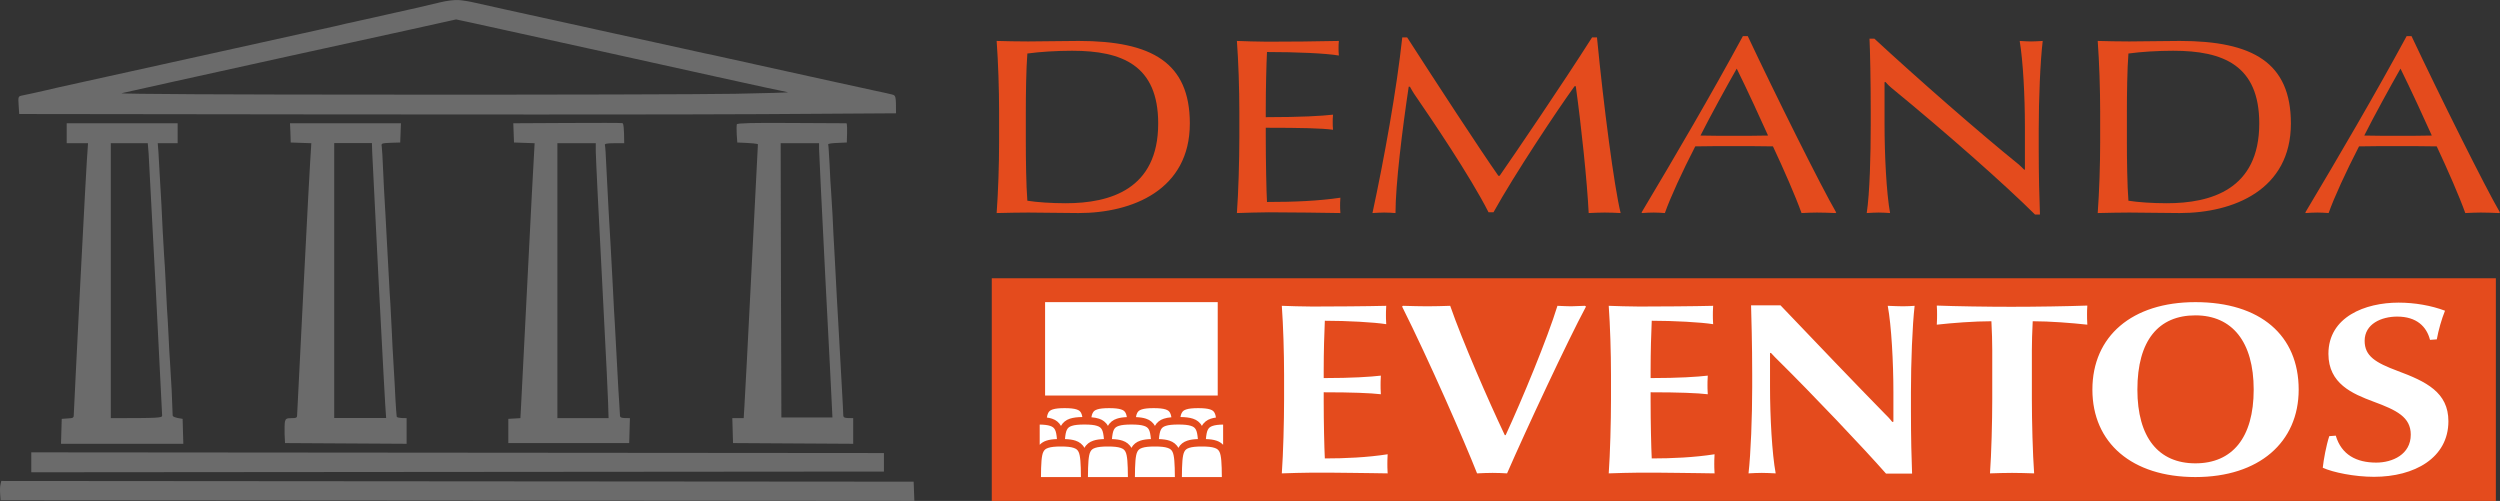 <svg width="549" height="110" viewBox="0 0 549 110" fill="none" xmlns="http://www.w3.org/2000/svg">
<rect x="0" y="0" width="549" height="110" fill="#333333" stroke="none"/>
<path fill-rule="evenodd" clip-rule="evenodd" d="M0.125 106.309C0 106.715 -0.031 107.654 0.031 108.436L0.125 109.844L200.794 110L200.638 105.777L0.281 105.62L0.125 106.309ZM96.665 0.511C95.29 0.855 92.885 1.387 91.355 1.762C89.793 2.107 87.982 2.513 87.295 2.67C86.608 2.826 85.421 3.108 84.64 3.264C83.859 3.452 82.547 3.733 81.735 3.921C80.923 4.109 79.58 4.39 78.768 4.578C77.956 4.766 76.738 5.047 76.051 5.172C75.364 5.329 74.177 5.61 73.396 5.798C72.615 5.954 59.186 8.926 43.569 12.399C27.922 15.84 14.242 18.874 13.118 19.124C11.993 19.406 10.494 19.75 9.745 19.906C9.026 20.063 7.839 20.344 7.09 20.501C6.371 20.657 5.372 20.876 4.872 20.97C3.998 21.158 3.967 21.189 4.091 23.097L4.216 25.037C107.315 25.193 150.634 25.162 167 25.068L196.765 24.88C196.765 21.064 196.733 20.97 195.89 20.751C195.422 20.626 193.766 20.25 192.236 19.938C190.674 19.593 186.739 18.749 183.491 18.029C180.211 17.31 175.308 16.215 172.559 15.621C169.811 15.026 167 14.401 166.313 14.244C165.626 14.088 162.877 13.462 160.223 12.899C157.568 12.305 155.038 11.742 154.601 11.679C154.164 11.585 152.133 11.147 150.072 10.678C148.011 10.209 145.137 9.583 143.669 9.27C142.202 8.957 138.329 8.113 135.08 7.393C131.801 6.674 126.273 5.454 122.744 4.672C119.214 3.89 114.092 2.764 111.344 2.169C108.595 1.575 105.441 0.855 104.317 0.605C103.192 0.323 101.568 0.073 100.725 0.011C99.85 -0.052 98.039 0.167 96.665 0.511ZM63.87 12.242C83.797 7.894 100.131 4.296 100.163 4.265C100.225 4.265 105.004 5.297 110.782 6.58C116.591 7.863 126.117 9.958 131.957 11.241C137.798 12.555 149.26 15.089 157.412 16.872C165.563 18.686 172.591 20.188 173.028 20.25C173.465 20.313 168.249 20.469 161.472 20.595C154.694 20.72 121.369 20.814 87.451 20.782C50.472 20.782 26.142 20.657 26.704 20.469C27.203 20.344 43.944 16.622 63.87 12.242ZM124.493 27.008L112.718 27.07L112.874 31.293L117.403 31.45C117.153 35.454 116.528 47.748 115.841 61.324C115.154 74.932 114.53 87.352 114.436 88.947L114.28 91.825L111.625 91.981V97.299H138.173L138.329 91.825C136.299 91.825 136.142 91.731 136.142 91.137C136.111 90.761 136.049 89.573 135.986 88.54C135.893 87.508 135.705 83.848 135.518 80.407C135.33 76.966 135.112 73.024 135.049 71.648C134.956 70.271 134.737 66.424 134.581 63.045C134.393 59.698 134.175 55.756 134.112 54.286C134.019 52.847 133.8 49.187 133.644 46.152C133.488 43.149 133.269 38.801 133.144 36.455C133.05 34.14 132.925 32.075 132.832 31.856C132.738 31.575 133.269 31.45 134.893 31.45H137.079C137.048 27.915 136.923 27.101 136.673 27.039C136.455 26.976 130.989 26.976 124.493 27.008ZM122.4 31.45H130.833V33.264C130.833 34.265 131.458 47.153 132.238 61.95C133.019 76.747 133.644 89.541 133.644 91.825H122.4V61.637V31.45ZM161.815 27.289C161.753 27.477 161.722 28.447 161.784 29.479L161.909 31.293C165.407 31.418 166.438 31.575 166.438 31.7C166.438 31.825 165.813 44.244 165.032 59.291C164.283 74.369 163.565 87.852 163.471 89.26L163.315 91.825H160.816L160.972 97.299L187.364 97.456V91.825C185.271 91.825 185.177 91.762 185.177 90.98C185.177 90.511 185.021 87.789 184.865 84.943C184.709 82.127 184.49 78.311 184.397 76.496C184.303 74.713 184.147 72.179 184.084 70.866C183.991 69.583 183.866 67.112 183.772 65.391C183.678 63.671 183.46 59.666 183.303 56.476C183.116 53.316 182.897 49.218 182.835 47.404C182.741 45.621 182.585 43.274 182.523 42.242C182.429 41.21 182.273 38.488 182.179 36.142C182.054 33.827 181.929 31.825 181.867 31.7C181.804 31.575 182.679 31.418 183.834 31.387L185.958 31.293C186.083 28.04 186.021 27.07 185.865 27.07C185.74 27.07 180.305 27.039 173.809 27.008C165.376 26.945 161.94 27.039 161.815 27.289ZM171.435 31.45H179.868V32.701C179.868 33.389 180.493 46.121 181.242 60.949C182.023 75.777 182.679 88.759 182.804 91.668H171.591L171.498 61.575L171.435 31.45ZM14.648 29.26V31.45H19.333C19.083 34.234 18.396 47.404 17.615 62.482C16.866 77.591 16.21 90.355 16.21 90.886C16.21 91.762 16.147 91.825 14.898 91.887L13.555 91.981L13.399 97.456H40.259L40.102 91.981C38.322 91.731 37.916 91.481 37.916 91.199C37.916 90.949 37.822 88.478 37.698 85.725C37.541 82.972 37.385 80.094 37.323 79.312C37.26 78.53 37.104 75.996 37.011 73.681C36.886 71.366 36.761 68.676 36.667 67.737C36.605 66.799 36.48 64.265 36.386 62.106C36.292 59.948 36.136 57.289 36.042 56.163C35.98 55.037 35.824 52.565 35.73 50.688C35.636 48.78 35.511 46.184 35.449 44.901C35.355 43.618 35.23 40.928 35.105 38.957C35.012 36.987 34.855 34.484 34.793 33.389L34.637 31.45H39.009V27.07H14.648V29.26ZM24.33 31.45H32.451L32.638 33.702C32.7 34.953 33.419 48.311 34.2 63.358C34.949 78.405 35.605 90.98 35.605 91.262C35.574 91.762 35.105 91.825 24.33 91.825V61.637V31.45ZM63.777 29.166L63.839 31.293L68.368 31.45C68.118 34.953 67.4 48.28 66.65 63.264C65.9 78.279 65.245 90.855 65.245 91.199C65.245 91.731 65.057 91.825 63.995 91.825C62.965 91.825 62.746 91.95 62.59 92.513C62.496 92.92 62.465 94.14 62.496 95.266L62.59 97.299L89.294 97.456V91.825C87.545 91.825 87.107 91.668 87.107 91.418C87.107 91.231 87.045 90.542 86.983 89.948C86.92 89.353 86.795 86.82 86.67 84.317C86.545 81.814 86.389 79.155 86.327 78.373C86.264 77.591 86.139 75.12 86.046 72.899C85.952 70.647 85.796 67.925 85.733 66.799C85.639 65.673 85.514 63.295 85.421 61.481C85.327 59.666 85.109 55.506 84.921 52.252C84.765 48.968 84.546 45.402 84.484 44.275C84.39 43.149 84.265 40.115 84.14 37.55C84.047 34.953 83.891 32.544 83.828 32.138C83.703 31.481 83.797 31.45 85.796 31.356L87.888 31.293L88.044 27.07H63.683L63.777 29.166ZM73.396 31.418H81.673L81.735 33.389C81.767 34.453 82.454 47.717 83.203 62.857C83.984 77.998 84.671 90.699 84.796 91.794H73.396V61.606V31.418ZM6.871 101.522V103.712L194.11 103.556V99.489L6.871 99.333V101.522Z" fill="#6B6B6B"/>
<rect x="217.793" y="61.111" width="330.298" height="48.889" fill="#E44B1D"/>
<path d="M261.287 27.114C261.287 41.702 248.674 46.786 236.871 46.786C233.634 46.786 228.845 46.675 225.81 46.675C223.989 46.675 221.089 46.731 218.863 46.786C219.2 42.2 219.402 36.177 219.402 31.203V24.573C219.402 19.6 219.2 13.577 218.863 8.99C220.549 9.046 223.652 9.101 225.81 9.101C229.047 9.101 233.499 8.99 236.871 8.99C252.923 8.99 261.287 13.742 261.287 27.114ZM254.34 27.114C254.34 14.35 246.449 11.145 235.455 11.145C232.015 11.145 228.44 11.366 225.607 11.753C225.338 15.179 225.27 20.815 225.27 24.573V31.148C225.27 34.74 225.338 40.763 225.607 44.078C227.631 44.41 230.868 44.631 234.038 44.631C243.751 44.631 254.34 41.592 254.34 27.114ZM294.351 46.786C290.169 46.731 284.369 46.62 278.636 46.62C276.95 46.62 273.173 46.731 271.622 46.786C271.959 42.365 272.161 35.071 272.161 30.098V24.573C272.161 19.6 271.959 13.411 271.622 8.99C273.173 9.046 276.208 9.156 278.299 9.156C282.75 9.156 289.562 9.101 294.014 8.99C293.946 9.598 293.946 10.095 293.946 10.593C293.946 11.035 293.946 11.643 294.014 12.195C291.114 11.698 284.639 11.422 278.231 11.422C278.096 13.963 277.962 19.544 277.962 23.965V25.733C285.853 25.733 290.237 25.457 292.732 25.18C292.665 25.788 292.665 26.341 292.665 26.838C292.665 27.335 292.665 27.943 292.732 28.496C290.237 28.164 285.853 28.054 277.962 28.054V30.154C277.962 35.071 278.096 42.2 278.231 44.355C284.167 44.355 289.495 44.133 294.351 43.415C294.284 44.299 294.284 44.797 294.284 45.128C294.284 45.46 294.284 45.957 294.351 46.786ZM355.89 46.786C354.945 46.731 353.462 46.675 352.382 46.675C351.303 46.675 350.157 46.731 348.875 46.786C348.538 39.879 347.256 27.667 346.042 18.936H345.773C342.265 23.744 332.62 38.221 327.967 46.62H326.887C322.841 38.663 314.41 26.23 310.498 20.539C310.161 20.042 309.891 19.489 309.621 19.047H309.351C307.935 28.496 306.451 40.542 306.451 46.786C305.777 46.731 304.697 46.675 303.956 46.675C303.281 46.675 302.269 46.731 301.393 46.786C303.955 34.906 306.721 19.6 307.935 8.217H309.014C315.084 17.666 325.269 33.248 329.046 38.608H329.316C332.89 33.469 343.007 18.605 349.617 8.217H350.696C352.18 23.468 354.473 40.984 355.89 46.786ZM403.238 46.675L403.036 46.786C401.889 46.731 400.068 46.675 398.989 46.675C397.978 46.675 396.763 46.731 395.617 46.786C394.268 43.028 391.772 37.337 389.344 32.143C386.984 32.088 383.342 32.088 380.374 32.088C377.609 32.088 375.046 32.088 372.28 32.143C369.38 37.779 366.817 43.36 365.603 46.786C364.861 46.731 363.917 46.675 363.175 46.675C362.298 46.675 361.219 46.731 360.612 46.786L360.477 46.675C367.964 34.132 375.787 20.76 382.735 7.94H383.814C389.884 20.815 399.866 40.873 403.238 46.675ZM388.265 29.767C386.916 26.728 383.476 19.268 381.386 15.069C379.362 18.605 375.45 25.733 373.427 29.767C375.383 29.822 378.35 29.822 380.644 29.822C383.139 29.822 386.377 29.822 388.265 29.767ZM447.974 47.117H446.895C440.353 40.597 427.335 29.104 415.397 19.323C414.925 18.936 414.52 18.55 414.048 17.997L413.846 18.052V27.335C413.846 33.966 414.251 42.365 415.06 46.786C414.318 46.731 413.239 46.675 412.565 46.675C411.823 46.675 410.811 46.731 409.934 46.786C410.609 42.365 410.811 33.966 410.811 27.335V24.573C410.811 17.61 410.676 11.256 410.541 8.493H411.62C420.928 17.113 434.755 29.214 443.32 36.121C443.725 36.453 444.062 36.84 444.534 37.282L444.669 37.226V27.778C444.669 21.147 444.265 13.411 443.523 8.99C444.399 9.046 445.276 9.101 446.018 9.101C446.693 9.101 447.772 9.046 448.581 8.99C448.042 13.411 447.704 21.81 447.704 28.441V32.861C447.704 38.497 447.839 43.691 447.974 47.117ZM503.081 27.114C503.081 41.702 490.469 46.786 478.666 46.786C475.428 46.786 470.639 46.675 467.604 46.675C465.783 46.675 462.883 46.731 460.657 46.786C460.995 42.2 461.197 36.177 461.197 31.203V24.573C461.197 19.6 460.995 13.577 460.657 8.99C462.343 9.046 465.446 9.101 467.604 9.101C470.842 9.101 475.293 8.99 478.666 8.99C494.718 8.99 503.081 13.742 503.081 27.114ZM496.134 27.114C496.134 14.35 488.243 11.145 477.249 11.145C473.809 11.145 470.235 11.366 467.402 11.753C467.132 15.179 467.065 20.815 467.065 24.573V31.148C467.065 34.74 467.132 40.763 467.402 44.078C469.425 44.41 472.663 44.631 475.833 44.631C485.545 44.631 496.134 41.592 496.134 27.114ZM549 46.675L548.798 46.786C547.651 46.731 545.83 46.675 544.751 46.675C543.739 46.675 542.525 46.731 541.379 46.786C540.03 43.028 537.534 37.337 535.106 32.143C532.745 32.088 529.103 32.088 526.136 32.088C523.37 32.088 520.807 32.088 518.042 32.143C515.142 37.779 512.579 43.36 511.365 46.786C510.623 46.731 509.679 46.675 508.937 46.675C508.06 46.675 506.981 46.731 506.374 46.786L506.239 46.675C513.725 34.132 521.549 20.76 528.496 7.94H529.575C535.646 20.815 545.628 40.873 549 46.675ZM534.027 29.767C532.678 26.728 529.238 19.268 527.147 15.069C525.124 18.605 521.212 25.733 519.189 29.767C521.145 29.822 524.112 29.822 526.405 29.822C528.901 29.822 532.138 29.822 534.027 29.767Z" fill="#E44B1D"/>
<path d="M288.198 103.793C286.52 103.793 282.916 103.901 281.487 103.954C281.798 99.65 281.984 92.549 281.984 87.707V82.327C281.984 77.485 281.798 71.46 281.487 67.156C282.916 67.209 286.209 67.317 288.198 67.317C292.299 67.317 300.315 67.263 304.417 67.156C304.354 68.178 304.354 68.77 304.354 69.2C304.354 69.577 304.354 70.222 304.417 71.191C301.745 70.76 295.779 70.437 290.932 70.437C290.808 73.073 290.684 77.27 290.684 81.359V83.026C296.898 83.026 300.937 82.757 303.236 82.488C303.174 83.511 303.174 84.156 303.174 84.587C303.174 84.963 303.174 85.609 303.236 86.577C300.937 86.308 296.898 86.147 290.684 86.147V88.084C290.684 92.71 290.808 98.198 290.932 100.673C295.344 100.673 300.253 100.457 304.727 99.758C304.665 100.834 304.665 101.48 304.665 101.91C304.665 102.287 304.665 102.878 304.727 103.954C302.801 103.901 299.943 103.901 296.96 103.847C293.977 103.793 290.87 103.793 288.198 103.793ZM348.289 67.317C344.25 74.849 335.178 94.27 330.952 103.954C330.206 103.901 328.777 103.847 327.783 103.847C326.789 103.847 325.359 103.901 324.365 103.954C321.569 96.853 313.801 79.099 307.898 67.317L308.084 67.156C309.886 67.209 312.124 67.263 313.428 67.263C315.044 67.263 316.846 67.209 318.462 67.156C321.134 74.849 326.851 87.976 330.455 95.562H330.641C334.246 87.761 339.838 74.257 342.013 67.156C343.256 67.209 344.312 67.263 344.996 67.263C345.617 67.263 346.984 67.209 348.041 67.156L348.289 67.317ZM359.987 103.793C358.309 103.793 354.705 103.901 353.276 103.954C353.587 99.65 353.773 92.549 353.773 87.707V82.327C353.773 77.485 353.587 71.46 353.276 67.156C354.705 67.209 357.999 67.317 359.987 67.317C364.088 67.317 372.105 67.263 376.206 67.156C376.144 68.178 376.144 68.77 376.144 69.2C376.144 69.577 376.144 70.222 376.206 71.191C373.534 70.76 367.568 70.437 362.721 70.437C362.597 73.073 362.473 77.27 362.473 81.359V83.026C368.687 83.026 372.726 82.757 375.025 82.488C374.963 83.511 374.963 84.156 374.963 84.587C374.963 84.963 374.963 85.609 375.025 86.577C372.726 86.308 368.687 86.147 362.473 86.147V88.084C362.473 92.71 362.597 98.198 362.721 100.673C367.133 100.673 372.042 100.457 376.517 99.758C376.454 100.834 376.454 101.48 376.454 101.91C376.454 102.287 376.454 102.878 376.517 103.954C374.59 103.901 371.732 103.901 368.749 103.847C365.766 103.793 362.659 103.793 359.987 103.793ZM413.927 90.881C414.362 91.311 414.921 91.85 415.542 92.656L415.791 92.603V86.093C415.791 79.637 415.356 71.46 414.548 67.156C415.915 67.209 417.034 67.263 417.904 67.263C418.711 67.263 419.83 67.209 420.451 67.156C419.954 71.46 419.643 79.637 419.643 86.093V90.397C419.643 95.884 419.768 101.049 419.892 104.008H414.175C409.204 98.359 398.019 86.577 390.5 79.153C390.065 78.722 389.505 78.184 388.884 77.485L388.698 77.539V85.017C388.698 91.473 389.133 99.65 389.94 103.954C388.884 103.901 387.703 103.847 386.895 103.847C386.088 103.847 384.783 103.901 383.975 103.954C384.472 99.65 384.783 91.473 384.783 85.017V82.327C384.783 75.548 384.596 69.361 384.534 67.048H390.997C398.64 75.064 407.65 84.479 413.927 90.881ZM458.377 71.298C454.96 70.922 450.175 70.545 446.384 70.545C446.26 72.697 446.198 75.441 446.198 76.893V87.707C446.198 92.495 446.384 99.65 446.695 103.954C444.955 103.901 443.402 103.847 441.848 103.847C440.294 103.847 438.741 103.901 437.001 103.954C437.312 99.65 437.498 92.549 437.498 87.707V76.893C437.498 75.387 437.436 72.643 437.312 70.545C433.521 70.545 428.674 70.922 425.319 71.298C425.381 70.33 425.381 69.577 425.381 69.092C425.381 68.608 425.381 67.855 425.319 67.102C429.482 67.263 436.442 67.371 441.662 67.371C447.006 67.371 453.965 67.263 458.377 67.102C458.315 67.855 458.315 68.608 458.315 69.092C458.315 69.577 458.315 70.33 458.377 71.298ZM504.79 85.555C504.79 97.122 496.091 104.761 482.109 104.761C468.19 104.761 459.49 97.283 459.49 85.555C459.49 73.827 468.19 66.349 482.109 66.349C496.401 66.349 504.79 73.665 504.79 85.555ZM494.91 85.555C494.91 75.064 490.187 69.254 482.109 69.254C474.031 69.254 469.37 74.741 469.37 85.555C469.37 96.1 474.031 101.749 482.109 101.749C490.187 101.749 494.91 96.153 494.91 85.555ZM537.669 92.495C537.669 100.565 530.212 104.708 521.326 104.708C517.038 104.708 512.316 103.739 510.079 102.717C510.265 100.942 510.824 97.875 511.508 95.777L512.937 95.669C514.18 99.866 517.473 101.587 521.823 101.587C525.365 101.587 529.404 99.812 529.404 95.454C529.404 91.581 526.297 90.074 521.202 88.191C516.603 86.47 511.321 84.264 511.321 77.7C511.321 69.577 519.4 66.456 526.732 66.456C530.274 66.456 533.941 67.102 536.923 68.232C536.178 70.061 535.494 72.482 535.121 74.526L533.63 74.634C532.884 71.729 530.709 69.523 526.422 69.523C522.942 69.523 519.275 71.137 519.275 74.849C519.275 78.184 521.637 79.637 526.546 81.466C532.76 83.78 537.669 86.147 537.669 92.495Z" fill="white"/>
<path d="M229.502 66.349V86.856H267.412V66.349H229.502ZM233.79 89.628C232.601 89.628 231.745 89.72 231.19 89.903C230.634 90.086 230.391 90.296 230.18 90.69C230.057 90.919 229.964 91.258 229.892 91.688C230.305 91.752 230.684 91.825 231.032 91.944C231.879 92.219 232.57 92.768 232.987 93.528C233.404 92.768 234.094 92.219 234.94 91.944C235.696 91.697 236.584 91.596 237.685 91.578C237.617 91.194 237.532 90.901 237.414 90.69C237.202 90.296 236.957 90.086 236.398 89.903C235.84 89.72 234.982 89.628 233.79 89.628ZM243.566 89.628C242.373 89.628 241.518 89.72 240.968 89.903C240.409 90.086 240.164 90.296 239.952 90.69C239.834 90.91 239.741 91.221 239.673 91.633C240.308 91.688 240.858 91.779 241.349 91.944C242.195 92.219 242.889 92.759 243.304 93.528C243.718 92.759 244.404 92.219 245.258 91.944C245.884 91.734 246.604 91.633 247.458 91.596C247.391 91.212 247.306 90.91 247.188 90.69C246.976 90.296 246.731 90.086 246.172 89.903C245.614 89.72 244.759 89.628 243.566 89.628ZM253.34 89.628C252.147 89.628 251.292 89.72 250.742 89.903C250.183 90.086 249.938 90.296 249.726 90.69C249.608 90.91 249.523 91.212 249.456 91.596C250.31 91.633 251.038 91.734 251.664 91.944C252.51 92.219 253.204 92.759 253.619 93.528C254.034 92.759 254.719 92.219 255.574 91.944C256.065 91.779 256.615 91.688 257.241 91.633C257.173 91.221 257.08 90.91 256.962 90.69C256.75 90.296 256.505 90.086 255.946 89.903C255.388 89.72 254.533 89.628 253.34 89.628ZM263.114 89.628C261.92 89.628 261.066 89.72 260.516 89.903C259.957 90.086 259.712 90.296 259.5 90.69C259.382 90.901 259.297 91.194 259.229 91.578C260.338 91.596 261.227 91.697 261.98 91.944C262.826 92.219 263.52 92.759 263.934 93.528C264.349 92.759 265.035 92.219 265.889 91.944C266.236 91.825 266.617 91.752 267.023 91.688C266.955 91.258 266.862 90.919 266.735 90.69C266.524 90.296 266.278 90.086 265.72 89.903C265.161 89.72 264.307 89.628 263.114 89.628ZM238.142 93.226C236.881 93.226 235.975 93.317 235.383 93.519C234.791 93.711 234.522 93.94 234.293 94.379C234.079 94.782 233.949 95.46 233.87 96.421C234.779 96.458 235.535 96.549 236.187 96.769C237.033 97.044 237.727 97.584 238.142 98.353C238.556 97.584 239.242 97.044 240.096 96.769C240.748 96.549 241.51 96.448 242.423 96.421C242.339 95.46 242.212 94.782 242 94.379C241.772 93.949 241.501 93.711 240.9 93.519C240.308 93.317 239.402 93.226 238.142 93.226ZM248.457 93.226C247.196 93.226 246.291 93.317 245.698 93.519C245.106 93.711 244.835 93.94 244.607 94.379C244.395 94.782 244.268 95.46 244.184 96.421C245.098 96.458 245.851 96.549 246.502 96.769C247.348 97.044 248.042 97.584 248.457 98.353C248.872 97.584 249.557 97.044 250.412 96.769C251.063 96.549 251.825 96.448 252.739 96.421C252.654 95.46 252.527 94.782 252.316 94.379C252.087 93.949 251.817 93.711 251.216 93.519C250.623 93.317 249.718 93.226 248.457 93.226ZM258.772 93.226C257.512 93.226 256.606 93.317 256.014 93.519C255.421 93.711 255.151 93.94 254.922 94.379C254.711 94.782 254.584 95.46 254.499 96.421C255.413 96.458 256.166 96.549 256.818 96.769C257.664 97.044 258.358 97.584 258.772 98.353C259.187 97.584 259.873 97.044 260.727 96.769C261.379 96.549 262.14 96.448 263.054 96.421C262.97 95.46 262.843 94.782 262.631 94.379C262.403 93.949 262.132 93.711 261.531 93.519C260.939 93.317 260.033 93.226 258.772 93.226ZM228.317 93.235V97.675C228.71 97.263 229.209 96.952 229.779 96.769C230.436 96.549 231.194 96.448 232.105 96.421C232.027 95.46 231.896 94.782 231.682 94.379C231.453 93.949 231.183 93.711 230.588 93.519C230.075 93.345 229.324 93.253 228.317 93.235ZM268.597 93.235C267.59 93.253 266.837 93.345 266.329 93.519C265.737 93.711 265.466 93.94 265.238 94.379C265.026 94.782 264.899 95.46 264.815 96.421C265.728 96.458 266.482 96.549 267.133 96.769C267.7 96.952 268.199 97.263 268.597 97.675V93.235ZM232.98 98.051C231.724 98.051 230.817 98.142 230.224 98.344C229.631 98.536 229.363 98.765 229.133 99.204C228.716 99.992 228.613 101.813 228.598 104.761H237.371C237.355 101.813 237.253 99.992 236.838 99.204C236.61 98.774 236.339 98.536 235.738 98.344C235.148 98.142 234.239 98.051 232.98 98.051ZM243.295 98.051C242.034 98.051 241.129 98.142 240.536 98.344C239.944 98.536 239.673 98.765 239.445 99.204C239.03 99.992 238.929 101.813 238.912 104.761H247.687C247.67 101.813 247.568 99.992 247.154 99.204C246.925 98.774 246.655 98.536 246.054 98.344C245.461 98.142 244.556 98.051 243.295 98.051ZM253.611 98.051C252.35 98.051 251.444 98.142 250.852 98.344C250.259 98.536 249.989 98.765 249.76 99.204C249.346 99.992 249.244 101.813 249.227 104.761H258.002C257.985 101.813 257.884 99.992 257.469 99.204C257.241 98.774 256.97 98.536 256.369 98.344C255.777 98.142 254.871 98.051 253.611 98.051ZM263.926 98.051C262.674 98.051 261.76 98.142 261.167 98.344C260.575 98.536 260.304 98.765 260.076 99.204C259.661 99.992 259.559 101.813 259.543 104.761H268.318C268.301 101.813 268.199 99.992 267.785 99.204C267.556 98.774 267.285 98.536 266.685 98.344C266.092 98.142 265.187 98.051 263.926 98.051Z" fill="white"/>
</svg>
